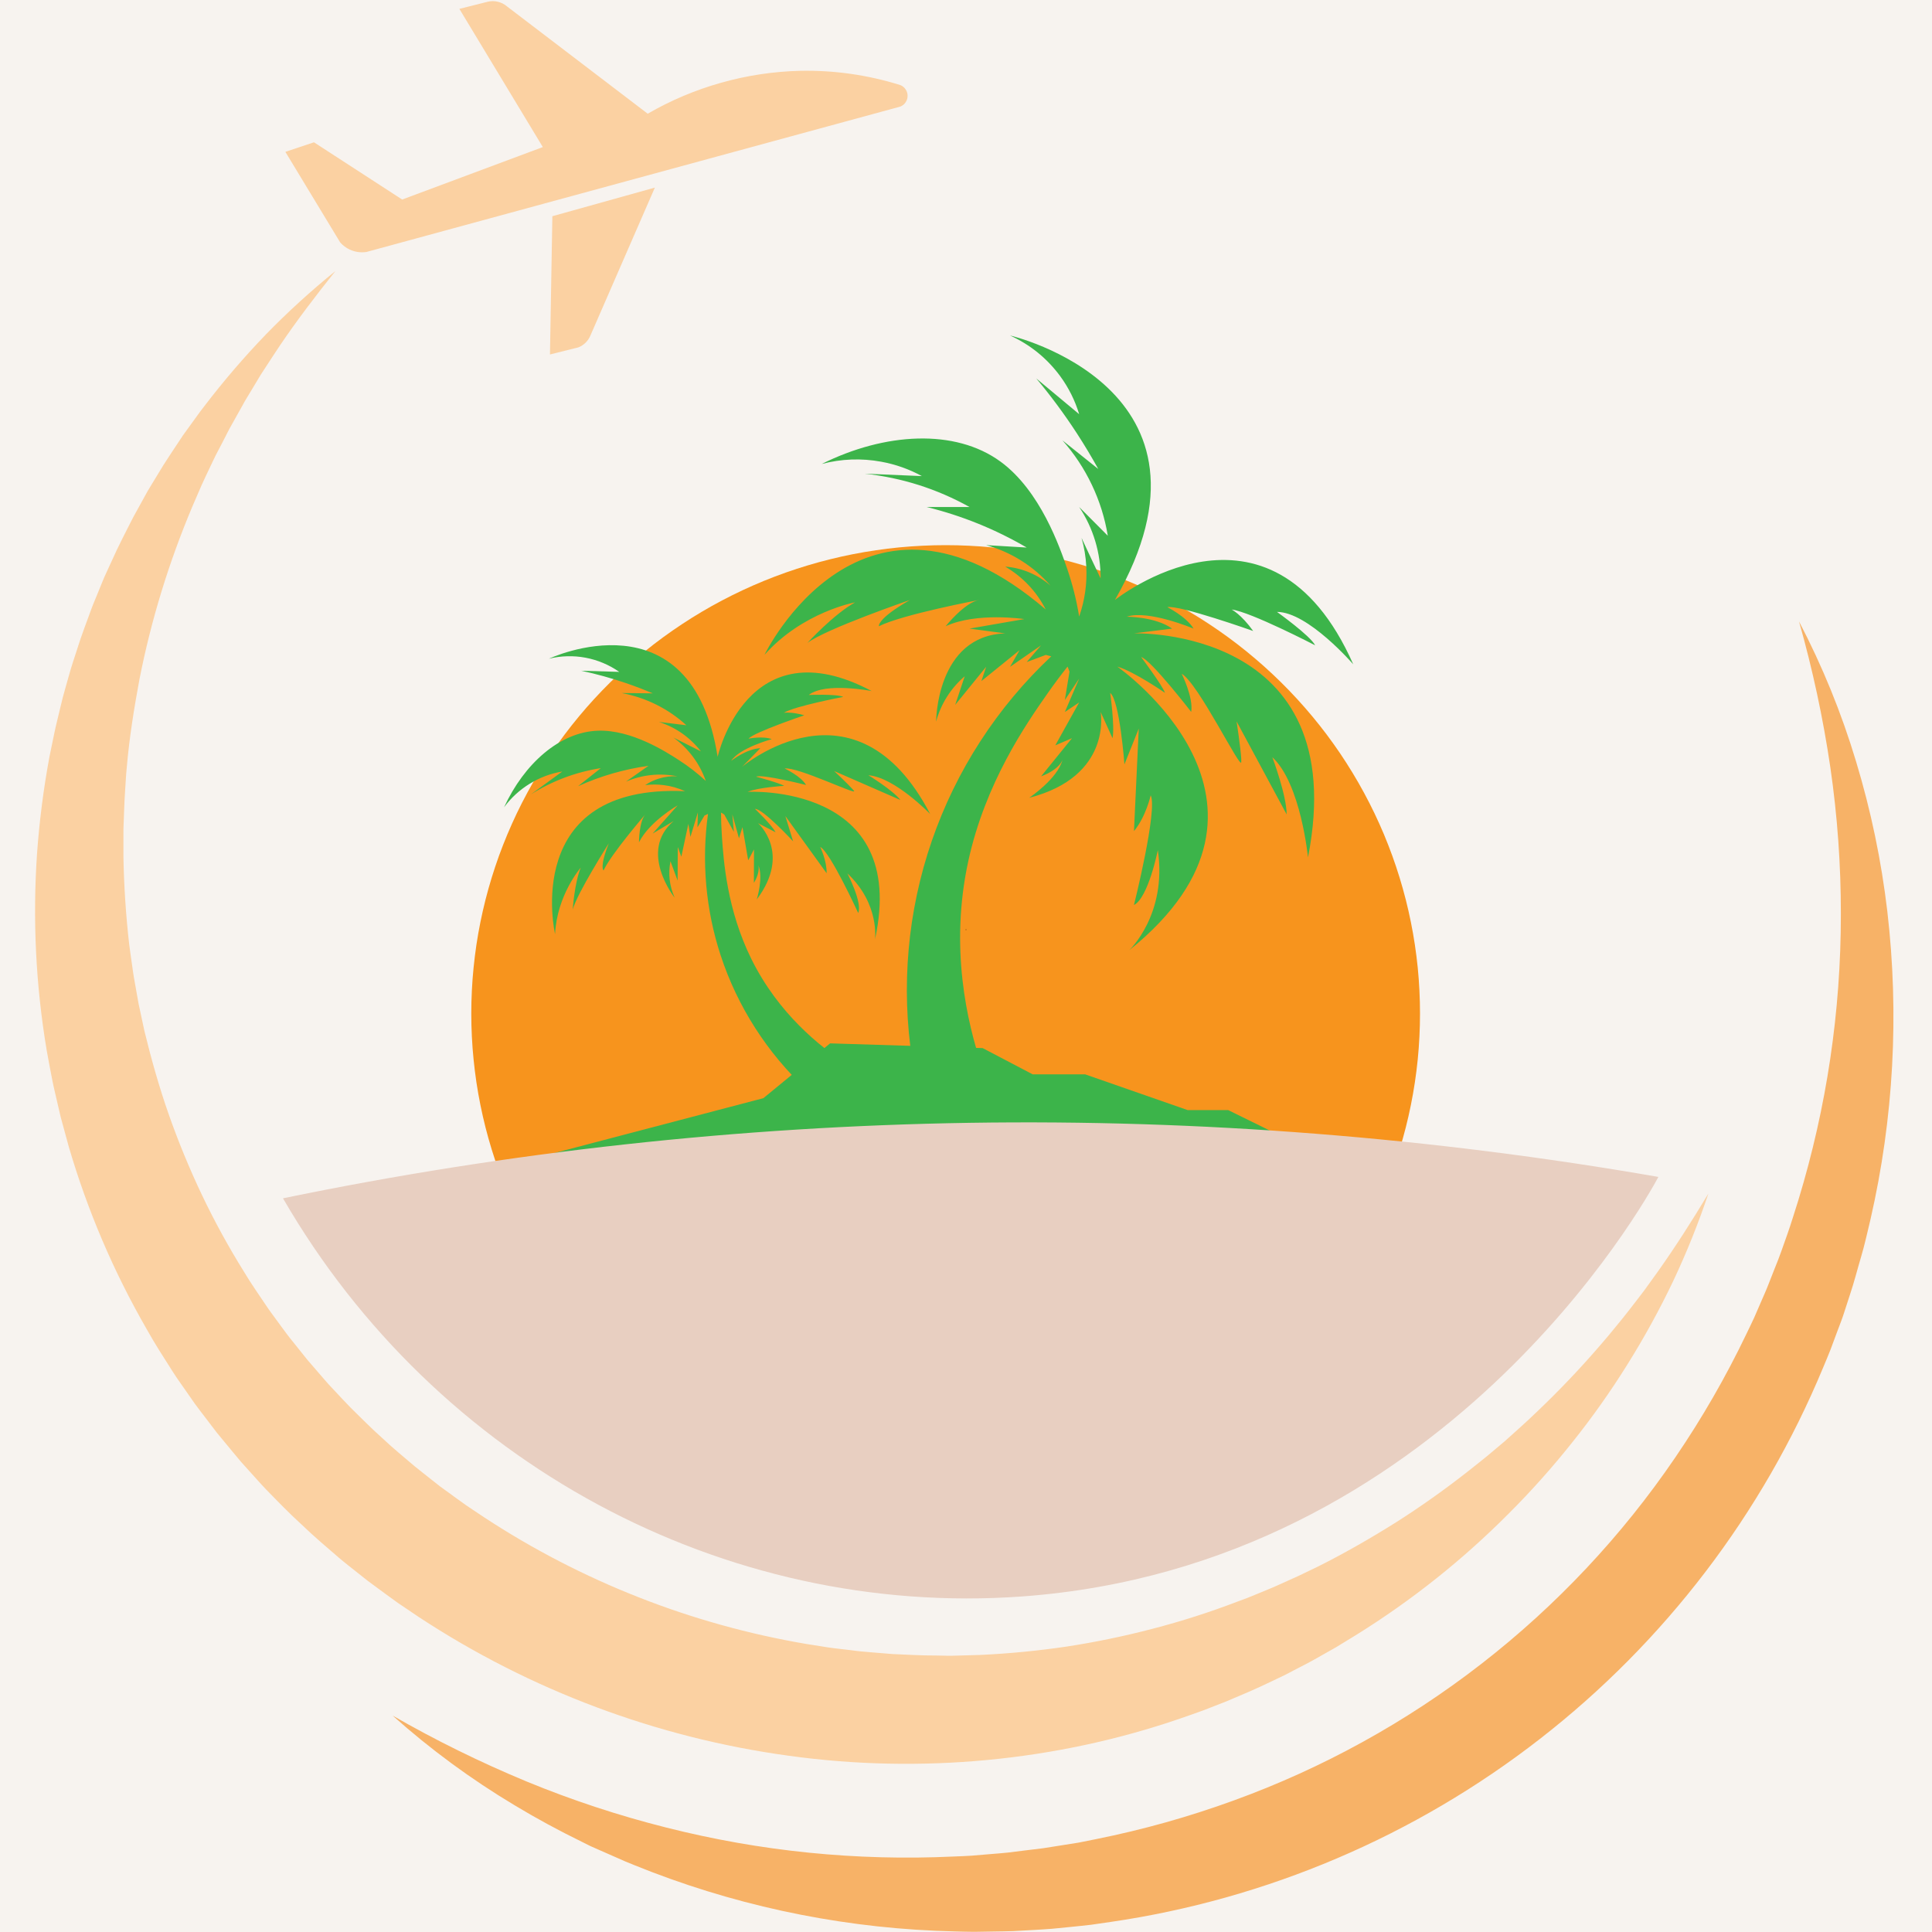 <svg xmlns="http://www.w3.org/2000/svg" xmlns:xlink="http://www.w3.org/1999/xlink" width="440" viewBox="0 0 330 330" height="440" preserveAspectRatio="xMidYMid meet"><defs><g></g><clipPath id="9120e1e044"><path d="M 5.57 46 L 292 46 L 292 302 L 5.57 302 Z M 5.57 46 " clip-rule="nonzero"></path></clipPath></defs><rect x="-33" width="396" fill="#ffffff" y="-33" height="396" fill-opacity="1"></rect><rect x="-33" width="396" fill="#f7f3ef" y="-33" height="396" fill-opacity="1"></rect><path fill="#f7941d" d="M 242.547 173.121 C 242.547 174.43 242.516 175.738 242.449 177.047 C 242.387 178.355 242.289 179.66 242.16 180.965 C 242.027 182.266 241.867 183.566 241.672 184.863 C 241.477 186.156 241.25 187.445 240.992 188.73 C 240.734 190.016 240.441 191.293 240.121 192.562 C 239.797 193.832 239.445 195.094 239.059 196.348 C 238.676 197.598 238.258 198.844 237.812 200.074 C 237.367 201.309 236.887 202.531 236.383 203.738 C 235.875 204.949 235.336 206.145 234.77 207.328 C 234.203 208.512 233.605 209.684 232.98 210.836 C 232.355 211.992 231.703 213.129 231.02 214.254 C 230.34 215.375 229.629 216.48 228.895 217.57 C 228.156 218.66 227.395 219.73 226.605 220.781 C 225.812 221.832 225 222.863 224.156 223.879 C 223.316 224.891 222.449 225.879 221.559 226.852 C 220.668 227.82 219.754 228.77 218.816 229.695 C 217.879 230.621 216.918 231.523 215.938 232.402 C 214.953 233.281 213.949 234.137 212.926 234.969 C 211.902 235.797 210.855 236.602 209.789 237.383 C 208.727 238.164 207.641 238.918 206.539 239.645 C 205.438 240.371 204.316 241.07 203.18 241.746 C 202.043 242.418 200.887 243.062 199.719 243.68 C 198.551 244.297 197.363 244.887 196.168 245.445 C 194.969 246.008 193.758 246.535 192.531 247.039 C 191.305 247.539 190.07 248.012 188.82 248.449 C 187.57 248.891 186.312 249.305 185.043 249.684 C 183.773 250.062 182.496 250.41 181.211 250.73 C 179.926 251.047 178.633 251.336 177.332 251.59 C 176.031 251.848 174.723 252.07 173.414 252.262 C 172.102 252.453 170.785 252.613 169.465 252.742 C 168.145 252.871 166.824 252.969 165.5 253.031 C 164.176 253.098 162.852 253.129 161.523 253.129 C 160.199 253.129 158.871 253.098 157.547 253.031 C 156.223 252.969 154.902 252.871 153.582 252.742 C 152.262 252.613 150.945 252.453 149.637 252.262 C 148.324 252.07 147.016 251.848 145.719 251.59 C 144.418 251.336 143.121 251.047 141.836 250.73 C 140.551 250.41 139.273 250.062 138.004 249.684 C 136.734 249.305 135.477 248.891 134.227 248.449 C 132.98 248.012 131.742 247.539 130.516 247.039 C 129.293 246.535 128.082 246.008 126.883 245.445 C 125.684 244.887 124.5 244.297 123.328 243.68 C 122.16 243.062 121.008 242.418 119.867 241.746 C 118.73 241.07 117.613 240.371 116.508 239.645 C 115.406 238.918 114.324 238.164 113.258 237.383 C 112.191 236.602 111.148 235.797 110.121 234.969 C 109.098 234.137 108.094 233.281 107.109 232.402 C 106.129 231.523 105.168 230.621 104.23 229.695 C 103.293 228.77 102.379 227.82 101.488 226.852 C 100.598 225.879 99.73 224.891 98.891 223.879 C 98.051 222.863 97.234 221.832 96.445 220.781 C 95.656 219.73 94.891 218.66 94.156 217.57 C 93.418 216.48 92.707 215.375 92.027 214.254 C 91.344 213.129 90.691 211.992 90.066 210.836 C 89.441 209.684 88.844 208.512 88.277 207.328 C 87.711 206.145 87.176 204.949 86.668 203.738 C 86.16 202.531 85.684 201.309 85.234 200.074 C 84.789 198.844 84.375 197.602 83.988 196.348 C 83.602 195.094 83.25 193.832 82.926 192.562 C 82.605 191.293 82.316 190.016 82.055 188.73 C 81.797 187.445 81.57 186.156 81.375 184.863 C 81.184 183.566 81.02 182.266 80.891 180.965 C 80.758 179.66 80.66 178.355 80.598 177.047 C 80.531 175.738 80.5 174.43 80.5 173.121 C 80.5 171.812 80.531 170.504 80.598 169.195 C 80.66 167.891 80.758 166.582 80.891 165.281 C 81.02 163.977 81.184 162.68 81.375 161.383 C 81.57 160.086 81.797 158.797 82.055 157.516 C 82.316 156.23 82.605 154.953 82.926 153.684 C 83.25 152.414 83.602 151.152 83.988 149.898 C 84.375 148.645 84.789 147.402 85.234 146.168 C 85.684 144.938 86.16 143.715 86.668 142.504 C 87.176 141.297 87.711 140.098 88.277 138.914 C 88.844 137.73 89.441 136.562 90.066 135.406 C 90.691 134.254 91.344 133.113 92.027 131.992 C 92.707 130.867 93.418 129.762 94.156 128.672 C 94.891 127.586 95.656 126.516 96.445 125.461 C 97.234 124.41 98.051 123.379 98.891 122.367 C 99.73 121.355 100.598 120.363 101.488 119.395 C 102.379 118.422 103.293 117.477 104.23 116.551 C 105.168 115.625 106.129 114.723 107.109 113.844 C 108.094 112.961 109.098 112.109 110.121 111.277 C 111.148 110.445 112.191 109.641 113.258 108.859 C 114.324 108.082 115.406 107.328 116.508 106.602 C 117.613 105.871 118.73 105.172 119.867 104.5 C 121.008 103.824 122.16 103.18 123.328 102.562 C 124.5 101.945 125.684 101.359 126.883 100.797 C 128.082 100.238 129.293 99.707 130.516 99.207 C 131.742 98.707 132.98 98.234 134.227 97.793 C 135.477 97.352 136.734 96.941 138.004 96.562 C 139.273 96.18 140.551 95.832 141.836 95.516 C 143.121 95.195 144.418 94.91 145.719 94.652 C 147.016 94.398 148.324 94.176 149.637 93.984 C 150.945 93.789 152.262 93.629 153.582 93.5 C 154.902 93.375 156.223 93.277 157.547 93.215 C 158.871 93.148 160.199 93.117 161.523 93.117 C 162.852 93.117 164.176 93.148 165.5 93.215 C 166.824 93.277 168.145 93.375 169.465 93.5 C 170.785 93.629 172.102 93.789 173.414 93.984 C 174.723 94.176 176.031 94.398 177.332 94.652 C 178.633 94.91 179.926 95.195 181.211 95.516 C 182.496 95.832 183.773 96.18 185.043 96.562 C 186.312 96.941 187.57 97.352 188.82 97.793 C 190.07 98.234 191.305 98.707 192.531 99.207 C 193.758 99.707 194.969 100.238 196.168 100.797 C 197.363 101.359 198.551 101.945 199.719 102.562 C 200.887 103.18 202.043 103.824 203.18 104.5 C 204.316 105.172 205.438 105.871 206.539 106.602 C 207.641 107.328 208.727 108.082 209.789 108.859 C 210.855 109.641 211.902 110.445 212.926 111.277 C 213.949 112.109 214.953 112.961 215.938 113.844 C 216.918 114.723 217.879 115.625 218.816 116.551 C 219.754 117.477 220.668 118.422 221.559 119.395 C 222.449 120.363 223.316 121.355 224.156 122.367 C 225 123.379 225.812 124.41 226.605 125.461 C 227.395 126.516 228.156 127.586 228.895 128.672 C 229.629 129.762 230.34 130.867 231.02 131.992 C 231.703 133.113 232.355 134.254 232.98 135.406 C 233.605 136.562 234.203 137.73 234.77 138.914 C 235.336 140.098 235.875 141.297 236.383 142.504 C 236.887 143.715 237.367 144.938 237.812 146.168 C 238.258 147.402 238.676 148.645 239.059 149.898 C 239.445 151.152 239.797 152.414 240.121 153.684 C 240.441 154.953 240.734 156.23 240.992 157.516 C 241.25 158.797 241.477 160.086 241.672 161.383 C 241.867 162.68 242.027 163.977 242.16 165.281 C 242.289 166.582 242.387 167.891 242.449 169.195 C 242.516 170.504 242.547 171.812 242.547 173.121 Z M 242.547 173.121 " fill-opacity="1" fill-rule="nonzero"></path><path fill="#fbd1a2" d="M 92.719 25.121 L 78.465 1.516 L 83.352 0.285 C 83.93 0.156 84.504 0.164 85.078 0.309 C 85.648 0.453 86.16 0.715 86.609 1.102 L 110.633 19.422 C 114.602 17.129 118.789 15.363 123.199 14.125 C 127.609 12.883 132.105 12.207 136.688 12.094 C 142.52 11.98 148.219 12.797 153.789 14.535 C 154.16 14.688 154.461 14.93 154.684 15.262 C 154.91 15.598 155.023 15.965 155.023 16.367 C 155.023 16.773 154.91 17.141 154.684 17.473 C 154.461 17.809 154.16 18.051 153.789 18.203 L 62.586 43.039 C 61.598 43.184 60.645 43.047 59.738 42.629 C 59.109 42.336 58.566 41.93 58.109 41.41 C 54.988 36.25 51.867 31.094 48.742 25.938 L 53.629 24.305 L 68.695 34.082 Z M 92.719 25.121 " fill-opacity="1" fill-rule="nonzero"></path><path fill="#fbd1a2" d="M 94.348 36.93 L 111.855 32.043 C 108.184 40.457 104.52 48.875 100.859 57.285 C 100.668 57.75 100.398 58.156 100.043 58.512 C 99.691 58.863 99.285 59.133 98.824 59.324 L 93.938 60.547 Z M 94.348 36.93 " fill-opacity="1" fill-rule="nonzero"></path><g clip-path="url(#9120e1e044)"><path fill="#fbd1a2" d="M 57.293 46.297 C 53.961 50.473 50.734 54.684 47.781 59.059 C 47.039 60.145 46.336 61.266 45.613 62.355 L 44.539 64.004 L 43.523 65.695 L 42.508 67.383 C 42.18 67.945 41.816 68.492 41.52 69.07 L 39.605 72.492 C 39.273 73.055 38.977 73.641 38.684 74.223 L 37.789 75.965 L 36.883 77.691 C 36.59 78.273 36.32 78.867 36.035 79.453 C 35.484 80.633 34.91 81.793 34.387 82.977 L 32.844 86.547 C 30.84 91.309 29.078 96.156 27.566 101.098 C 26.066 106 24.816 110.965 23.828 115.996 C 22.891 121.016 22.086 126.039 21.652 131.098 C 21.52 132.359 21.469 133.629 21.379 134.887 L 21.266 136.797 L 21.191 138.699 L 21.121 140.594 C 21.098 141.227 21.066 141.855 21.082 142.488 L 21.082 146.273 C 21.168 151.316 21.5 156.332 22.07 161.32 C 22.219 162.562 22.418 163.805 22.59 165.043 C 22.68 165.664 22.75 166.281 22.863 166.898 L 23.191 168.75 L 23.52 170.598 L 23.684 171.52 L 23.883 172.434 L 24.668 176.098 C 25.848 180.945 27.203 185.738 28.852 190.434 C 30.504 195.121 32.398 199.707 34.531 204.191 C 36.668 208.664 39.043 213 41.664 217.207 C 42.922 219.328 44.363 221.34 45.73 223.395 C 46.426 224.414 47.188 225.375 47.906 226.391 L 49.004 227.879 C 49.367 228.379 49.77 228.848 50.152 229.332 L 52.461 232.219 L 54.879 235.02 C 55.285 235.484 55.68 235.961 56.094 236.414 L 57.359 237.766 C 58.211 238.656 59.031 239.578 59.902 240.453 C 61.672 242.172 63.383 243.945 65.234 245.578 C 67.023 247.281 68.938 248.84 70.816 250.441 C 71.766 251.227 72.754 251.969 73.719 252.75 L 75.172 253.895 L 76.668 254.977 C 77.656 255.695 78.645 256.434 79.668 257.148 L 82.75 259.207 C 91.059 264.652 99.84 269.191 109.086 272.828 C 118.336 276.465 127.855 279.117 137.652 280.789 L 141.324 281.371 C 142.551 281.562 143.789 281.672 145.023 281.828 L 146.867 282.055 C 147.484 282.121 148.105 282.16 148.723 282.219 L 152.434 282.523 C 154.918 282.621 157.402 282.789 159.887 282.773 L 161.75 282.812 L 162.68 282.812 L 163.613 282.785 L 167.34 282.68 C 172.324 282.449 177.281 281.973 182.219 281.242 C 187.168 280.48 192.07 279.465 196.914 278.195 C 201.789 276.93 206.578 275.398 211.281 273.598 L 213.059 272.938 C 213.645 272.711 214.227 272.461 214.809 272.223 L 216.559 271.5 C 217.145 271.262 217.73 271.02 218.305 270.75 L 221.766 269.191 L 225.188 267.543 C 229.727 265.27 234.145 262.73 238.473 260.012 C 242.801 257.258 246.977 254.289 251.004 251.109 C 251.992 250.305 253.031 249.527 254.02 248.699 L 256.988 246.203 C 258.914 244.484 260.848 242.762 262.707 240.961 C 266.477 237.363 270.059 233.59 273.453 229.637 C 274.328 228.645 275.145 227.641 275.973 226.629 C 276.805 225.613 277.645 224.602 278.434 223.559 C 279.227 222.512 280.059 221.488 280.84 220.43 L 283.148 217.23 C 286.203 212.926 289.055 208.449 291.805 203.871 C 290.094 208.957 288.098 213.93 285.809 218.785 C 283.48 223.668 280.883 228.406 278.016 232.992 C 275.137 237.617 271.996 242.059 268.594 246.316 C 265.184 250.613 261.539 254.699 257.656 258.574 C 249.82 266.441 241.188 273.312 231.766 279.184 L 228.207 281.363 L 224.578 283.414 C 223.977 283.762 223.359 284.074 222.738 284.402 L 220.883 285.363 C 220.262 285.691 219.645 286.023 219.02 286.32 L 217.129 287.219 C 214.617 288.441 212.039 289.527 209.461 290.613 L 205.547 292.137 C 204.227 292.633 202.906 293.07 201.586 293.539 C 180.355 300.84 157.195 303 134.773 299.902 C 123.484 298.359 112.508 295.59 101.84 291.594 C 91.172 287.594 81.078 282.469 71.555 276.215 L 68.023 273.832 C 66.867 273.008 65.715 272.156 64.578 271.32 L 62.863 270.055 L 61.191 268.734 C 60.082 267.844 58.953 266.984 57.871 266.062 C 55.719 264.199 53.543 262.367 51.5 260.391 C 49.395 258.477 47.422 256.434 45.434 254.391 C 44.445 253.363 43.52 252.285 42.559 251.238 L 41.133 249.652 C 40.668 249.113 40.219 248.562 39.758 248.004 L 37.035 244.707 L 34.457 241.328 C 34.031 240.758 33.586 240.203 33.18 239.621 L 31.961 237.871 C 31.156 236.695 30.312 235.562 29.547 234.355 C 28.02 231.953 26.473 229.574 25.094 227.098 C 19.41 217.23 14.965 206.832 11.758 195.906 L 10.637 191.793 L 10.359 190.773 L 10.121 189.742 L 9.641 187.68 L 9.164 185.617 C 9.004 184.93 8.891 184.23 8.75 183.543 C 8.488 182.156 8.211 180.777 7.973 179.387 C 6.109 168.266 5.562 157.078 6.324 145.828 C 6.723 140.262 7.43 134.734 8.449 129.246 L 9.289 125.18 C 9.57 123.816 9.926 122.477 10.238 121.129 L 10.73 119.105 L 11.285 117.105 L 11.852 115.105 C 12.039 114.445 12.23 113.785 12.449 113.129 L 13.738 109.168 C 14.18 107.852 14.676 106.574 15.145 105.277 C 15.387 104.617 15.609 103.984 15.863 103.34 L 16.648 101.438 C 17.18 100.164 17.656 98.875 18.25 97.633 L 19.973 93.887 C 20.562 92.648 21.199 91.43 21.809 90.203 C 22.141 89.594 22.418 88.977 22.742 88.375 L 23.734 86.574 L 24.723 84.777 L 25.223 83.871 L 25.754 82.992 L 27.883 79.492 C 28.605 78.336 29.379 77.207 30.121 76.07 C 30.5 75.504 30.863 74.93 31.25 74.367 L 32.441 72.719 L 33.637 71.07 C 34.031 70.52 34.43 69.969 34.855 69.438 C 38.137 65.137 41.656 61.031 45.41 57.133 C 49.156 53.285 53.117 49.672 57.293 46.297 Z M 57.293 46.297 " fill-opacity="1" fill-rule="nonzero"></path></g><path fill="#f7b267" d="M 307.285 106.145 C 311.293 113.816 314.543 121.797 317.035 130.086 C 319.566 138.453 321.344 146.977 322.367 155.656 C 323.391 164.441 323.664 173.246 323.184 182.074 C 322.703 190.906 321.473 199.629 319.5 208.25 C 318.98 210.402 318.512 212.578 317.879 214.707 C 317.246 216.832 316.707 218.992 315.996 221.105 L 314.965 224.281 C 314.633 225.34 314.203 226.371 313.82 227.418 L 312.656 230.551 C 312.254 231.59 311.809 232.609 311.383 233.641 C 310.094 236.746 308.703 239.805 307.219 242.816 C 305.73 245.832 304.148 248.793 302.473 251.707 C 300.793 254.617 299.023 257.473 297.164 260.27 C 295.301 263.066 293.352 265.801 291.312 268.473 C 289.273 271.145 287.152 273.746 284.945 276.281 C 282.738 278.816 280.453 281.277 278.09 283.664 C 275.723 286.051 273.285 288.359 270.77 290.59 C 268.254 292.82 265.672 294.965 263.02 297.027 C 260.367 299.09 257.648 301.066 254.871 302.953 C 252.09 304.84 249.25 306.637 246.355 308.34 C 243.461 310.047 240.512 311.652 237.512 313.168 C 234.512 314.684 231.465 316.098 228.375 317.414 C 225.281 318.734 222.152 319.949 218.98 321.066 C 215.812 322.18 212.609 323.191 209.375 324.102 C 206.141 325.008 202.879 325.812 199.59 326.512 C 196.305 327.211 193 327.801 189.672 328.285 L 186.375 328.762 C 185.27 328.895 184.16 329 183.055 329.117 L 179.734 329.445 C 178.621 329.539 177.512 329.598 176.398 329.664 L 173.07 329.848 C 171.961 329.891 170.848 329.891 169.734 329.914 L 166.406 329.969 C 165.297 329.969 164.184 329.926 163.078 329.902 C 154.238 329.699 145.477 328.75 136.801 327.051 C 128.121 325.352 119.652 322.926 111.391 319.777 C 109.355 318.961 107.305 318.215 105.316 317.293 L 102.32 315.977 C 101.824 315.75 101.332 315.539 100.828 315.316 L 99.367 314.586 C 95.449 312.668 91.621 310.602 87.906 308.359 C 80.473 303.91 73.523 298.805 67.062 293.035 C 74.445 297.277 82.07 301.027 89.938 304.289 C 97.703 307.488 105.656 310.109 113.801 312.16 C 129.934 316.238 146.312 317.887 162.934 317.105 C 163.957 317.059 164.98 317.035 166.004 316.961 L 169.062 316.703 C 170.082 316.617 171.105 316.547 172.121 316.438 L 175.164 316.059 C 176.176 315.926 177.191 315.828 178.203 315.688 L 181.227 315.211 C 182.234 315.051 183.242 314.902 184.25 314.73 L 187.246 314.129 C 195.23 312.527 203.051 310.332 210.707 307.543 C 218.328 304.777 225.691 301.438 232.789 297.52 C 239.891 293.605 246.641 289.16 253.047 284.184 C 259.449 279.211 265.426 273.77 270.98 267.859 C 276.531 261.949 281.59 255.645 286.152 248.941 C 290.738 242.215 294.789 235.18 298.305 227.836 C 298.738 226.918 299.199 226.008 299.621 225.078 L 300.84 222.27 C 301.234 221.332 301.676 220.406 302.035 219.453 L 303.156 216.602 C 303.945 214.715 304.594 212.777 305.281 210.848 C 305.969 208.918 306.547 206.945 307.176 204.984 C 312.02 189.059 314.438 172.777 314.434 156.133 C 314.441 147.734 313.844 139.379 312.637 131.07 C 311.395 122.645 309.609 114.336 307.285 106.145 Z M 307.285 106.145 " fill-opacity="1" fill-rule="nonzero"></path><path fill="#3cb44a" d="M 231.148 113.473 C 216.898 81.32 190.438 102.48 190.438 102.48 C 211.215 66.242 172.523 57.305 172.523 57.305 C 175.969 58.875 178.816 61.184 181.074 64.23 C 182.527 66.215 183.613 68.387 184.332 70.746 L 177 64.637 C 179.496 67.621 181.805 70.742 183.926 74 C 185.289 76.098 186.508 78.141 187.59 80.105 L 181.48 75.223 C 183.512 77.52 185.184 80.051 186.5 82.82 C 187.816 85.586 188.723 88.484 189.219 91.508 L 184.328 86.598 C 185.535 88.402 186.449 90.344 187.074 92.422 C 187.699 94.504 188.004 96.629 187.992 98.797 C 186.891 96.488 185.805 94.184 184.734 91.875 C 185.188 93.473 185.461 95.098 185.547 96.758 C 185.699 99.688 185.293 102.539 184.328 105.309 C 183.879 102.535 183.199 99.824 182.289 97.168 C 181.047 93.539 177.715 83.824 170.891 78.844 C 163.125 73.176 151.145 73.875 140.352 79.25 C 143.719 78.367 147.113 78.238 150.535 78.867 C 152.977 79.316 155.285 80.133 157.461 81.32 L 147.691 80.91 C 154.043 81.598 160.012 83.492 165.598 86.598 L 158.27 86.598 C 164.301 88.086 170 90.395 175.367 93.523 L 168.441 93.113 C 170.574 93.703 172.578 94.586 174.449 95.766 C 176.324 96.945 177.984 98.367 179.438 100.039 C 178.359 99.09 177.156 98.34 175.832 97.781 C 174.512 97.223 173.133 96.891 171.699 96.781 C 174.711 98.559 177.02 101.004 178.625 104.109 C 147.273 77.238 130.582 111.848 130.582 111.848 C 137.098 104.516 146.055 102.887 146.055 102.887 C 142.391 104.926 137.91 109.812 137.91 109.812 C 141.168 107.371 155.418 102.484 155.418 102.484 C 149.719 105.742 150.125 106.965 150.125 106.965 C 154.195 104.93 167.227 102.484 167.227 102.484 C 164.781 102.891 161.523 106.965 161.523 106.965 C 166.82 104.52 174.961 105.742 174.961 105.742 L 165.598 107.371 L 171.703 108.184 C 159.898 108.594 159.898 123.25 159.898 123.25 C 160.301 121.742 160.918 120.332 161.75 119.012 C 162.586 117.691 163.594 116.527 164.781 115.516 L 163.152 120.398 L 168.445 113.887 L 167.633 116.328 L 174.148 111.055 L 172.52 113.902 L 177.812 110.238 L 175.367 113.086 L 178.625 111.867 L 179.566 112.102 C 177.258 114.27 175.09 116.566 173.059 119 C 171.031 121.43 169.156 123.973 167.438 126.633 C 165.715 129.289 164.164 132.043 162.777 134.891 C 161.391 137.738 160.184 140.66 159.152 143.652 C 158.121 146.648 157.277 149.691 156.617 152.789 C 155.957 155.887 155.484 159.012 155.207 162.164 C 154.926 165.32 154.836 168.477 154.938 171.641 C 155.043 174.809 155.336 177.953 155.82 181.082 L 167.629 181.898 C 165.223 174.715 162.164 161.898 165.391 147.082 C 168.316 133.652 175.316 123.617 178.828 118.586 C 180.086 116.773 181.289 115.195 182.348 113.855 L 182.68 114.715 L 181.883 119.574 L 184.328 115.91 L 181.883 121.613 L 184.328 119.984 L 180.254 127.309 L 183.105 126.09 L 177.828 132.602 C 181.086 131.383 181.492 129.754 181.492 129.754 C 180.676 133.012 175.793 136.27 175.793 136.27 C 190.043 132.602 187.996 121.613 187.996 121.613 L 190.031 126.09 C 190.438 124.055 189.625 118.355 189.625 118.355 C 191.25 119.574 192.062 130.555 192.062 130.555 L 194.508 124.449 L 193.691 141.957 C 195.73 139.512 196.547 135.848 196.547 135.848 C 197.766 138.293 193.691 154.578 193.691 154.578 C 196.137 153.355 197.766 145.215 197.766 145.215 C 199.395 156.203 192.879 162.312 192.879 162.312 C 224.23 137.07 190.844 113.863 190.844 113.863 C 193.691 114.676 198.984 118.34 198.984 118.34 C 198.582 117.121 194.918 112.234 194.918 112.234 C 196.547 112.641 203.465 121.598 203.465 121.598 C 203.875 119.156 201.84 115.082 201.84 115.082 C 204.688 116.711 212.016 131.777 212.016 130.148 C 212.016 130 212.016 129.82 212.016 129.625 C 211.895 127.605 211.219 123.227 211.219 123.227 L 219.77 139.105 C 219.77 135.848 217.324 129.336 217.324 129.336 C 222.191 133.832 223.414 146.453 223.414 146.453 C 231.152 106.961 193.691 108.18 193.691 108.18 L 200.207 107.371 C 197.355 105.336 192.469 105.336 192.469 105.336 C 196.133 104.113 203.871 107.371 203.871 107.371 C 202.645 105.336 199.391 103.707 199.391 103.707 C 201.426 103.301 214.051 107.777 214.051 107.777 C 212.012 104.93 210.383 104.113 210.383 104.113 C 213.641 104.52 224.637 110.223 224.637 110.223 C 223.82 108.594 218.121 104.52 218.121 104.52 C 223.414 104.516 231.148 113.473 231.148 113.473 Z M 231.148 113.473 " fill-opacity="1" fill-rule="nonzero"></path><path fill="#3cb44a" d="M 148.887 118.035 C 127.582 106.734 122.578 129.277 122.578 129.277 C 118.121 101.031 93.766 112.512 93.766 112.512 C 94.789 112.262 95.828 112.121 96.879 112.094 C 97.934 112.062 98.977 112.148 100.012 112.34 C 101.047 112.535 102.051 112.836 103.023 113.246 C 103.992 113.652 104.91 114.16 105.773 114.762 L 99.273 114.566 C 101.875 115.121 104.43 115.828 106.945 116.688 C 108.566 117.242 110.086 117.828 111.5 118.43 L 106.172 118.375 C 108.238 118.758 110.207 119.418 112.09 120.352 C 113.969 121.285 115.684 122.461 117.234 123.879 L 112.555 123.309 C 115.453 124.258 117.84 125.934 119.719 128.336 L 115.031 125.984 C 116.309 126.906 117.418 128 118.359 129.262 C 119.301 130.523 120.031 131.898 120.555 133.387 C 119.137 132.082 117.625 130.906 116.008 129.863 C 113.805 128.434 107.879 124.613 102.133 124.809 C 95.586 125.031 89.527 130.457 86.094 137.895 C 87.293 136.27 88.754 134.93 90.473 133.871 C 92.195 132.812 94.051 132.113 96.043 131.777 L 90.684 135.684 C 94.355 133.371 98.34 131.879 102.625 131.203 L 98.734 134.289 C 102.578 132.551 106.59 131.391 110.77 130.805 L 106.922 133.504 C 109.758 132.312 112.691 132.008 115.711 132.598 C 114.621 132.535 113.555 132.668 112.512 133 C 111.688 133.254 110.918 133.621 110.203 134.105 C 111.258 133.969 112.309 133.969 113.363 134.105 C 114.633 134.262 115.848 134.609 117.008 135.141 C 88.887 133.895 94.809 159.543 94.809 159.543 C 95.137 152.855 99.195 148.203 99.195 148.203 C 98.117 150.84 97.828 155.359 97.828 155.359 C 98.516 152.672 103.992 144.035 103.992 144.035 C 102.344 148.191 103.094 148.676 103.094 148.676 C 104.387 145.867 110.262 139.059 110.262 139.059 C 109.137 140.309 109.145 143.875 109.145 143.875 C 110.914 140.328 115.758 137.555 115.758 137.555 L 111.473 142.379 L 115.062 140.242 C 108.969 145.434 115.23 153.324 115.23 153.324 C 114.348 151.324 114.109 149.25 114.52 147.102 L 115.742 150.418 L 115.77 144.68 L 116.379 146.328 L 117.574 140.723 L 117.93 142.941 L 119.207 138.762 L 119.129 141.324 L 120.336 139.293 L 120.934 139.023 C 120.371 143.078 120.273 147.145 120.637 151.223 C 121 155.301 121.816 159.285 123.09 163.176 C 124.531 167.562 126.5 171.699 128.992 175.59 C 131.48 179.477 134.418 182.996 137.797 186.141 L 144.402 181.605 C 140.059 178.754 132.961 173.148 128.348 163.82 C 124.16 155.359 123.59 147 123.305 142.82 C 123.203 141.316 123.16 139.961 123.156 138.793 L 123.703 139.121 L 125.352 142.09 L 125.086 139.09 L 126.223 143.188 L 126.82 141.281 L 127.797 146.945 L 128.789 145.086 L 128.77 150.805 C 129.977 148.777 129.5 147.73 129.5 147.73 C 130.461 149.828 129.258 153.637 129.258 153.637 C 135.258 145.664 129.48 140.605 129.48 140.605 L 132.473 142.156 C 131.816 140.887 128.953 138.164 128.953 138.164 C 130.34 138.137 135.469 143.707 135.469 143.707 L 134.148 139.395 L 141.195 149.156 C 141.234 146.98 140.098 144.668 140.098 144.668 C 141.789 145.469 146.586 155.945 146.586 155.945 C 147.359 154.258 144.75 149.191 144.75 149.191 C 150.305 154.422 149.453 160.465 149.453 160.465 C 155.312 133.672 127.691 135.254 127.691 135.254 C 129.551 134.488 133.926 134.23 133.926 134.23 C 133.188 133.746 129.152 132.664 129.152 132.664 C 130.184 132.18 137.676 134.082 137.676 134.082 C 136.852 132.598 134.027 131.266 134.027 131.266 C 136.238 130.934 146.559 135.957 145.867 135.078 C 145.805 135 145.727 134.91 145.633 134.805 C 144.707 133.773 142.48 131.699 142.48 131.699 L 153.801 136.645 C 152.41 134.895 148.328 132.418 148.328 132.418 C 152.836 132.77 158.883 139.047 158.883 139.047 C 146.121 114.535 126.758 130.977 126.758 130.977 L 129.867 127.797 C 127.484 127.902 124.891 129.957 124.891 129.957 C 126.312 127.758 131.816 126.25 131.816 126.25 C 130.297 125.672 127.859 126.168 127.859 126.168 C 128.762 125.09 137.375 122.18 137.375 122.18 C 135.066 121.52 133.867 121.754 133.867 121.754 C 135.77 120.602 144.039 119.035 144.039 119.035 C 142.91 118.504 138.148 118.703 138.148 118.703 C 140.973 116.473 148.887 118.035 148.887 118.035 Z M 148.887 118.035 " fill-opacity="1" fill-rule="nonzero"></path><path fill="#3cb44a" d="M 220.969 195.109 C 220.969 195.109 157.859 187.375 86.199 199.18 L 130.391 187.574 L 141.789 178.215 L 167.844 179.023 L 176.395 183.508 L 185.352 183.508 L 202.859 189.613 L 209.781 189.613 Z M 220.969 195.109 " fill-opacity="1" fill-rule="nonzero"></path><path fill="#e8cfc1" d="M 48.336 204.68 C 67.641 200.695 87.09 197.629 106.68 195.477 C 126.273 193.324 145.922 192.094 165.629 191.785 C 185.336 191.48 205.016 192.098 224.664 193.645 C 244.312 195.188 263.848 197.648 283.266 201.027 C 281.117 205.059 246.43 267.48 174.555 272.688 C 123.637 276.359 74.465 249.852 48.336 204.68 Z M 48.336 204.68 " fill-opacity="1" fill-rule="nonzero"></path><g fill="#000000" fill-opacity="1"><g transform="translate(164.868, 158.851)"><g><path d="M 0.125 0 C 0.113 0 0.102 -0.004 0.094 -0.016 C 0.082 -0.023 0.078 -0.035 0.078 -0.047 C 0.078 -0.066 0.082 -0.082 0.094 -0.094 C 0.102 -0.102 0.113 -0.109 0.125 -0.109 C 0.145 -0.109 0.16 -0.102 0.172 -0.094 C 0.18 -0.082 0.188 -0.066 0.188 -0.047 C 0.188 -0.035 0.18 -0.023 0.172 -0.016 C 0.16 -0.004 0.145 0 0.125 0 Z M 0.125 0 "></path></g></g></g></svg>